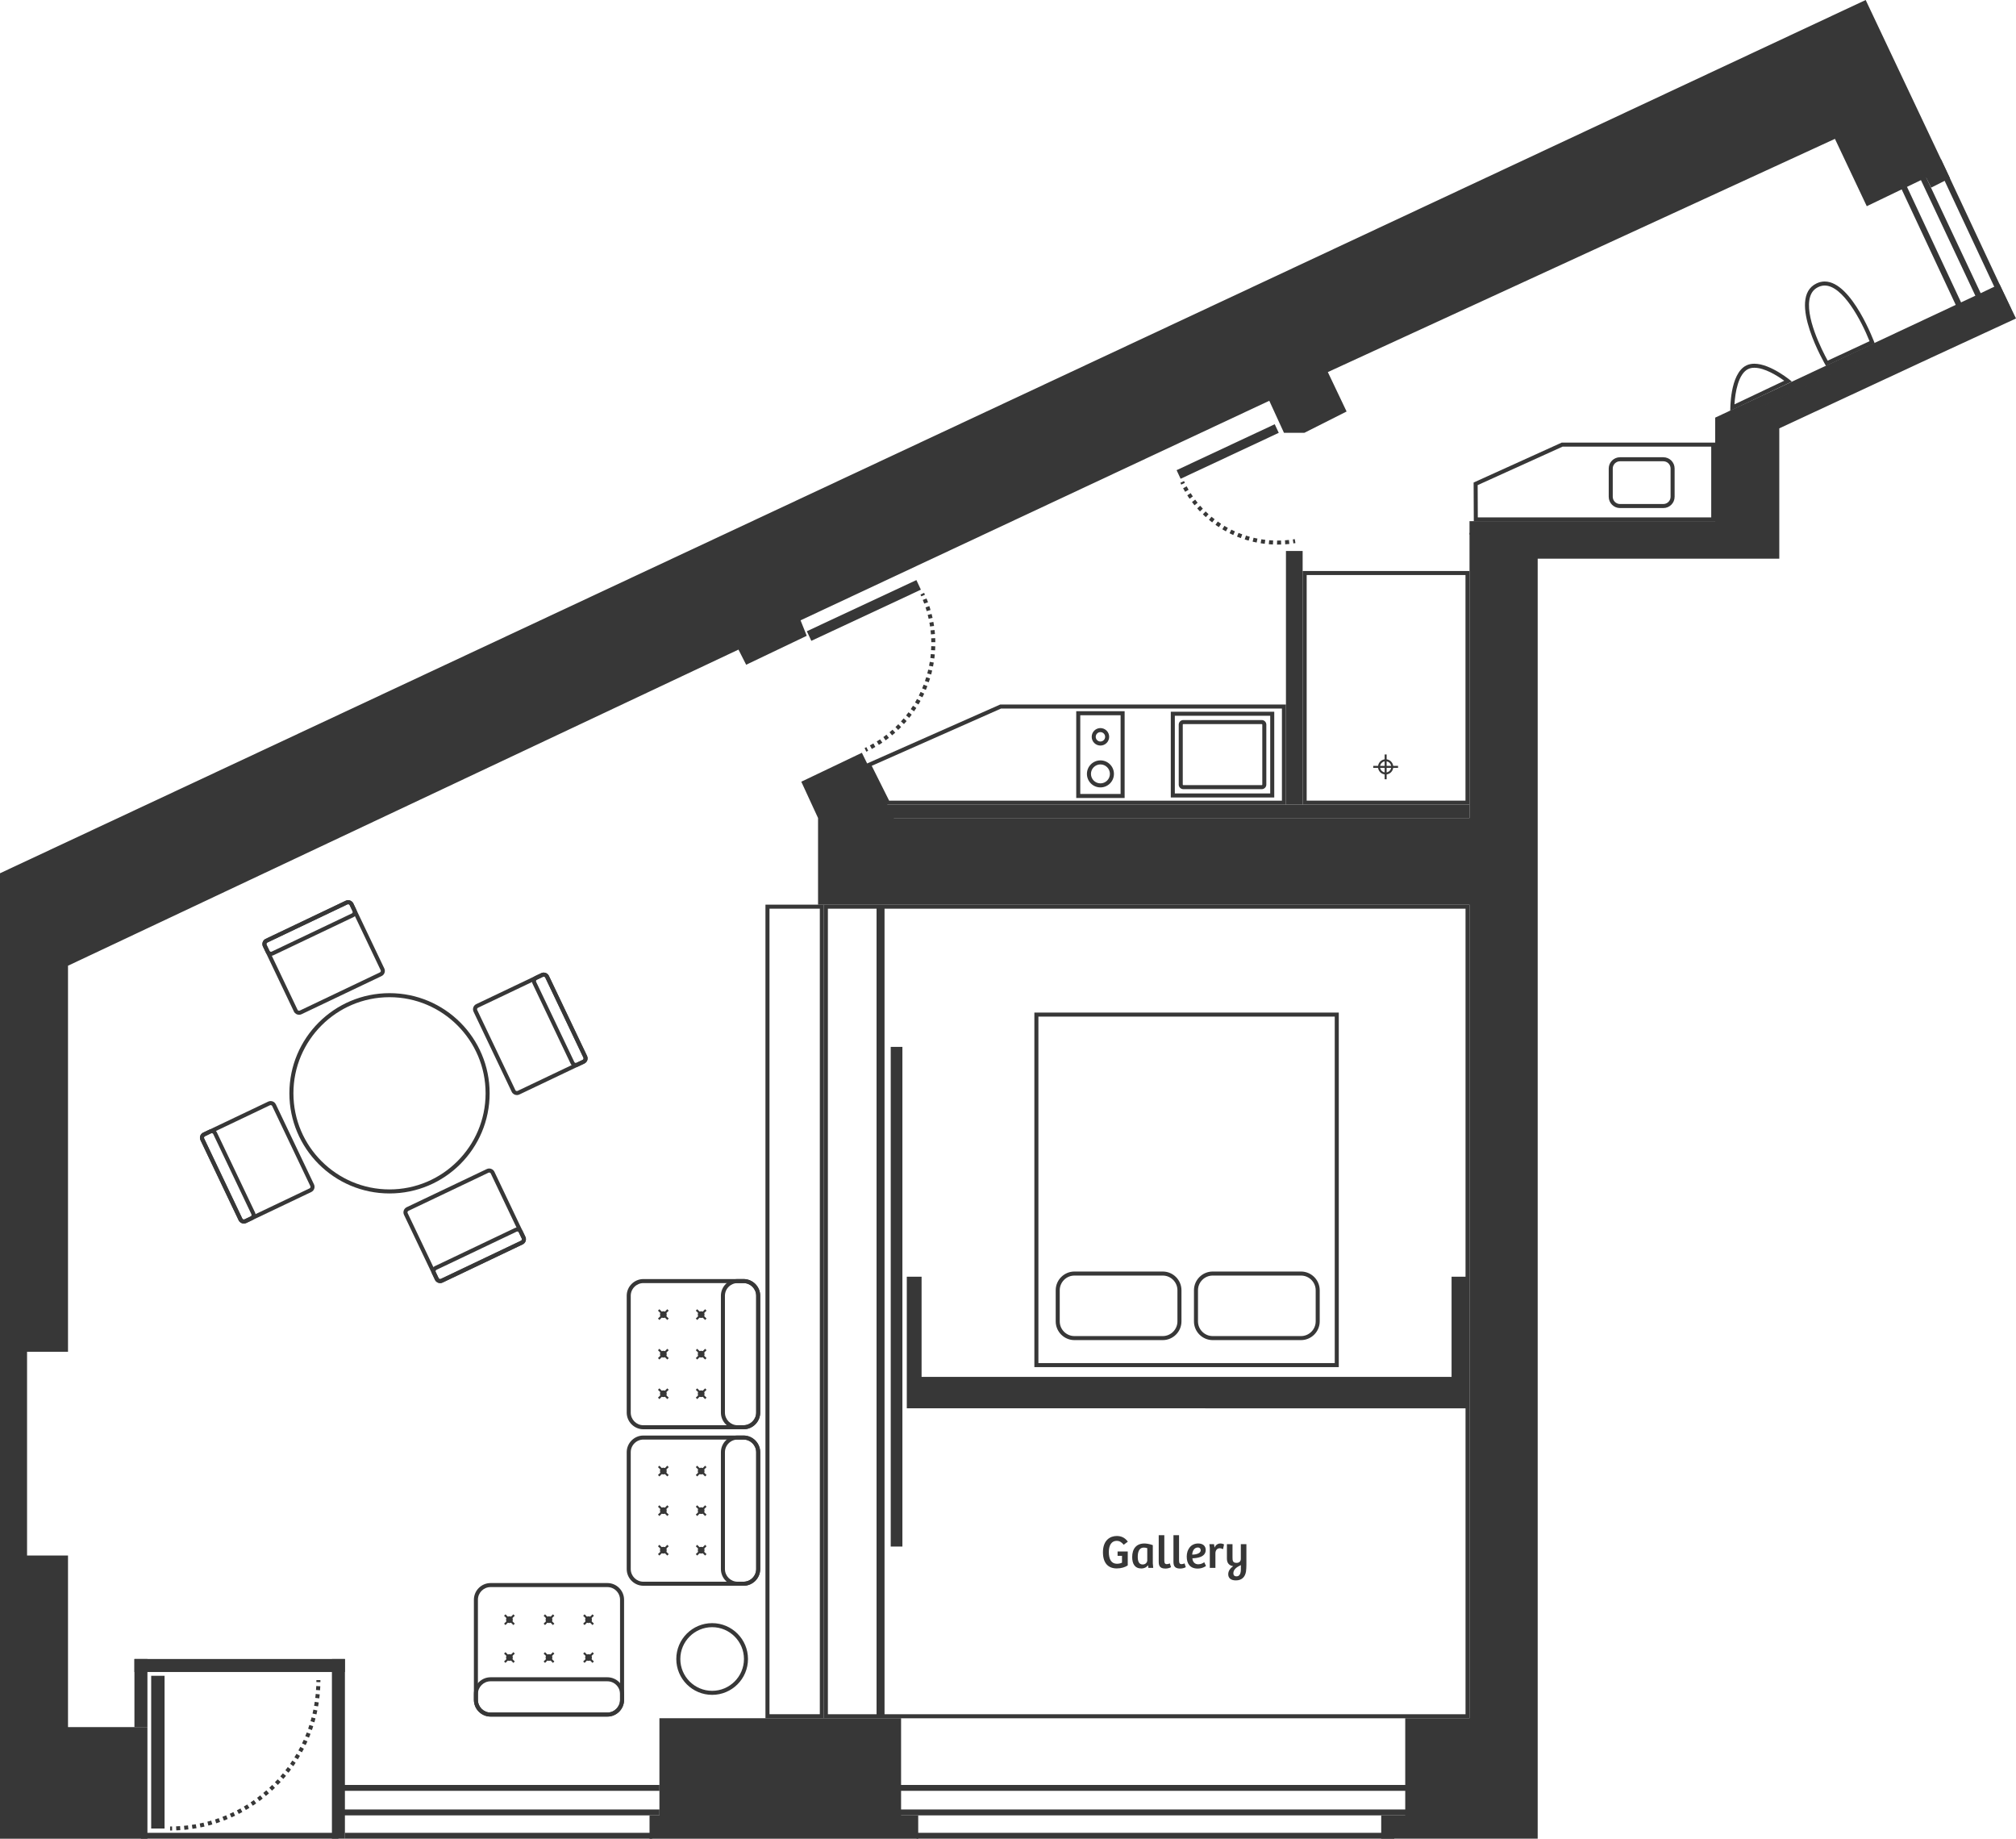 <!-- Generator: Adobe Illustrator 18.1.1, SVG Export Plug-In  -->
<svg version="1.1"
	 xmlns="http://www.w3.org/2000/svg" xmlns:xlink="http://www.w3.org/1999/xlink" xmlns:a="http://ns.adobe.com/AdobeSVGViewerExtensions/3.0/"
	 x="0px" y="0px" width="500px" height="455.932px" viewBox="0 0 500 455.932" enable-background="new 0 0 500 455.932"
	 xml:space="preserve">
<defs>
</defs>
<g>
	<path fill="#373737" d="M279.701,388.162c-0.642,0.444-1.634,0.747-2.72,0.747c-2.112,0-3.432-1.295-3.432-4.003
		c0-3.023,1.81-4.039,3.42-4.039c0.888,0,1.926,0.257,2.755,1.4l-1.027,0.771c-0.514-0.642-1.051-0.969-1.739-0.969
		c-1.214,0-1.949,1.004-1.949,2.743c0,1.833,0.607,2.941,2.031,2.941c0.455,0,1.004-0.128,1.237-0.28v-1.692h-1.098v-1.074h2.521
		V388.162z"/>
	<path fill="#373737" d="M285.916,387.649l0.104,1.121h-1.202l-0.082-0.619l-0.046-0.011c-0.362,0.524-0.957,0.781-1.6,0.781
		c-1.646,0-2.288-1.167-2.288-2.836c0-2.055,1.027-3.362,3.035-3.362c0.386,0,1.237,0.094,2.078,0.409V387.649z M284.538,383.891
		c-0.175-0.082-0.514-0.152-0.875-0.152c-1.109,0-1.482,1.039-1.482,2.3c0,0.969,0.233,1.891,1.214,1.891
		c0.724,0,1.144-0.514,1.144-1.016V383.891z"/>
	<path fill="#373737" d="M288.768,380.669v6.187c0,0.724,0.152,0.992,0.631,0.992c0.233,0,0.49-0.082,0.735-0.188l0.304,0.935
		c-0.315,0.198-0.888,0.35-1.39,0.35c-1.575,0-1.669-0.922-1.669-1.797v-6.479H288.768z"/>
	<path fill="#373737" d="M292.424,380.669v6.187c0,0.724,0.152,0.992,0.631,0.992c0.233,0,0.49-0.082,0.735-0.188l0.304,0.935
		c-0.315,0.198-0.888,0.35-1.39,0.35c-1.575,0-1.669-0.922-1.669-1.797v-6.479H292.424z"/>
	<path fill="#373737" d="M299.033,384.346c0,1.798-2.229,2.031-3.303,2.043c0.046,0.759,0.479,1.494,1.471,1.494
		c0.688,0,1.19-0.315,1.471-0.514l0.432,0.922c-0.187,0.163-0.957,0.653-2.055,0.653c-1.926,0-2.72-1.237-2.72-2.988
		c0-1.716,0.992-3.233,2.849-3.233C298.321,382.723,299.033,383.307,299.033,384.346z M297.096,383.715
		c-0.934,0-1.377,0.911-1.412,1.774c0.63,0.012,2.112-0.187,2.112-1.085C297.796,383.972,297.516,383.715,297.096,383.715z"/>
	<path fill="#373737" d="M301.441,388.77h-1.389v-4.926l-0.105-0.945h1.145l0.14,0.852c0.257-0.665,0.829-1.027,1.413-1.027
		c0.35,0,0.677,0.082,0.934,0.233l-0.245,1.18c-0.257-0.141-0.525-0.233-0.829-0.233c-0.63,0-1.039,0.502-1.062,1.179V388.77z"/>
	<path fill="#373737" d="M309.031,389.656c-0.222,1.401-1.062,2.219-2.521,2.219c-1.261,0-1.891-0.596-1.891-1.529
		c0-0.876,0.583-1.541,1.226-1.996c-0.957-0.141-1.553-0.724-1.553-1.892v-3.56h1.39v3.314c0,0.759,0.069,1.319,0.992,1.319
		c0.665,0,1.073-0.362,1.073-1.027v-3.606h1.378v5.136C309.125,388.466,309.09,389.272,309.031,389.656z M306.674,390.871
		c0.816,0,1.085-0.759,1.085-1.81v-0.98c-1.027,0.49-1.867,1.062-1.867,2.043C305.892,390.579,306.148,390.871,306.674,390.871z"/>
</g>
<path fill="#373737" d="M495.912,70.467l-5.217,2.492l1.057,2.213l-58.782,27.533v29.434h-68.506l0,70.7H221.705l-7.946-16.181
	l-15.025,7.175l4.157,9.006v21.489h161.573c0,65.335,0,201.722,0,201.722H348.52v24.091h-5.957v5.782h38.808V138.535l59.921,0
	V106.21l37.722-17.547L500,78.969L495.912,70.467z"/>
<polygon fill="#373737" points="163.548,426.059 223.481,426.059 223.481,450.15 227.732,450.15 227.732,455.932 161.095,455.932 
	161.095,450.15 163.548,450.15 "/>
<polygon fill="#373737" points="462.719,0 0,216.536 0.004,216.548 0,216.548 0,455.932 36.564,455.932 36.564,428.249 
	16.868,428.249 16.868,385.712 6.712,385.712 6.712,335.187 16.868,335.187 16.868,239.458 183.153,161.075 185.06,164.83 
	200.084,157.655 198.552,153.816 314.803,99.375 318.444,107.314 323.516,107.314 333.977,102.038 329.324,92.262 455.093,34.431 
	462.989,51.131 477.723,44.04 478.945,46.528 483.613,44.178 "/>
<rect x="33.34" y="411.367" fill="#373737" width="3.224" height="16.907"/>
<rect x="82.321" y="411.367" fill="#373737" width="3.224" height="44.556"/>
<rect x="33.34" y="411.367" fill="#373737" width="52.205" height="3.224"/>
<g>
	<g>
		<path fill="none" stroke="#373737" stroke-miterlimit="10" d="M214.65,185.934c0.151-0.071,0.302-0.142,0.451-0.215"/>
		<path fill="none" stroke="#373737" stroke-miterlimit="10" stroke-dasharray="0.995,0.995" d="M215.988,185.269
			c13.333-7.058,19.093-23.212,13.159-37.141"/>
		<path fill="none" stroke="#373737" stroke-miterlimit="10" d="M228.948,147.67c-0.068-0.152-0.137-0.304-0.208-0.455"/>
	</g>
</g>
<rect x="212.822" y="136.385" transform="matrix(0.423 0.906 -0.906 0.423 260.822 -106.671)" fill="#373737" width="2.627" height="29.99"/>
<g>
	<g>
		<path fill="none" stroke="#373737" stroke-miterlimit="10" d="M321.205,134.172c-0.165,0.028-0.329,0.054-0.494,0.079"/>
		<path fill="none" stroke="#373737" stroke-miterlimit="10" stroke-dasharray="0.999,0.999" d="M319.721,134.381
			c-10.493,1.166-21.02-4.161-26.077-13.987"/>
		<path fill="none" stroke="#373737" stroke-miterlimit="10" d="M293.419,119.947c-0.073-0.149-0.145-0.3-0.216-0.451"/>
	</g>
</g>
<rect x="303.283" y="98.426" transform="matrix(0.424 0.906 -0.906 0.424 276.735 -211.313)" fill="#373737" width="2.353" height="26.864"/>
<g>
	<g>
		<path fill="none" stroke="#373737" stroke-miterlimit="10" d="M78.969,416.602c0,0.167-0.001,0.334-0.003,0.5"/>
		<path fill="none" stroke="#373737" stroke-miterlimit="10" stroke-dasharray="0.996,0.996" d="M78.939,418.098
			c-0.767,19.294-16.393,34.768-35.752,35.289"/>
		<path fill="none" stroke="#373737" stroke-miterlimit="10" d="M42.688,453.397c-0.166,0.002-0.333,0.003-0.5,0.003"/>
	</g>
</g>
<rect x="37.497" y="415.531" fill="#373737" width="3.317" height="37.869"/>
<rect x="222.441" y="442.597" fill="#373737" width="126.305" height="1.46"/>
<rect x="227.344" y="454.463" fill="#373737" width="118.46" height="1.46"/>
<rect x="222.868" y="448.681" fill="#373737" width="125.878" height="1.46"/>
<rect x="85.324" y="442.597" fill="#373737" width="78.237" height="1.46"/>
<rect x="85.545" y="454.463" fill="#373737" width="76.191" height="1.46"/>
<rect x="34.952" y="454.463" fill="#373737" width="48.981" height="1.46"/>
<rect x="84.91" y="448.681" fill="#373737" width="78.651" height="1.46"/>
<polygon fill="#373737" points="491.992,75.326 433.37,102.706 433.37,132.548 364.464,132.548 364.464,129.22 425.392,129.22 
	425.392,103.556 491.018,72.804 "/>
<g>
	<path fill="#373737" d="M424.412,110.744v17.543H366.52l-0.037-7.996l21.071-9.547H424.412 M425.412,109.744h-38.073l-21.858,9.903
		l0.044,9.639h59.887V109.744L425.412,109.744z"/>
</g>
<g>
	<path fill="#373737" d="M363.463,142.586l0,55.942h-39.387v-55.942H363.463 M364.463,141.586h-41.387v57.942h41.387l0-0.058
		L364.463,141.586L364.463,141.586z"/>
</g>
<polygon fill="#373737" points="221.471,202.839 364.463,202.839 364.464,202.836 364.463,199.528 219.9,199.528 "/>
<polygon fill="#373737" points="318.937,199.528 323.076,199.528 323.076,199.466 323.076,136.62 318.937,136.62 "/>
<g>
	<circle fill="none" stroke="#373737" stroke-width="0.5" stroke-miterlimit="10" cx="343.661" cy="190.154" r="1.64"/>
	
		<line fill="none" stroke="#373737" stroke-width="0.5" stroke-miterlimit="10" x1="343.661" y1="187.08" x2="343.661" y2="193.228"/>
	
		<line fill="none" stroke="#373737" stroke-width="0.5" stroke-miterlimit="10" x1="340.587" y1="190.154" x2="346.735" y2="190.154"/>
</g>
<g>
	<path fill="#373737" d="M435.108,91.189L435.108,91.189c2.57,0,5.708,1.984,7.415,3.22l-12.347,5.853
		c0.168-2.936,0.95-7.595,3.413-8.762C434.023,91.294,434.535,91.189,435.108,91.189 M435.107,90.189
		c-0.687,0-1.346,0.122-1.947,0.407c-4.22,2-4.019,11.263-4.019,11.263l15.282-7.244C444.423,94.616,439.244,90.189,435.107,90.189
		L435.107,90.189z"/>
</g>
<g>
	<path fill="#373737" d="M452.556,70.802c4.473,0,9.04,8.585,11.123,13.801l-10.387,4.828c-1.437-2.627-5.789-11.175-4.35-15.866
		c0.346-1.128,1.009-1.911,2.027-2.392C451.491,70.927,452.025,70.802,452.556,70.802 M452.556,69.802
		c-0.662,0-1.335,0.146-2.014,0.468c-7.636,3.61,2.332,20.459,2.332,20.459l12.075-5.613
		C464.944,85.108,459.325,69.802,452.556,69.802L452.556,69.802z M464.949,85.116L464.949,85.116L464.949,85.116L464.949,85.116z"/>
</g>
<g>
	<path fill="#373737" d="M412.535,114.38c0.991,0,1.797,0.806,1.797,1.797v7.003c0,0.991-0.806,1.797-1.797,1.797h-10.749
		c-0.991,0-1.797-0.806-1.797-1.797v-7.003c0-0.991,0.806-1.797,1.797-1.797H412.535 M412.535,113.38h-10.749
		c-1.545,0-2.797,1.252-2.797,2.797v7.003c0,1.545,1.252,2.797,2.797,2.797h10.749c1.545,0,2.797-1.252,2.797-2.797v-7.003
		C415.332,114.632,414.08,113.38,412.535,113.38L412.535,113.38z"/>
</g>
<rect x="469.03" y="57.992" transform="matrix(0.424 0.905 -0.905 0.424 335.043 -409.522)" fill="#373737" width="41.091" height="1.46"/>
<polygon fill="#373737" points="492.609,79.035 474.624,40.843 475.947,40.226 493.932,78.417 "/>
<rect x="457.994" y="61.299" transform="matrix(0.424 0.906 -0.906 0.424 332.447 -398.591)" fill="#373737" width="43.094" height="1.46"/>
<g>
	<path fill="#373737" d="M317.937,175.696v22.832h-97.419l-4.316-8.634l32.072-14.199L317.937,175.696 M318.833,174.696l-70.771,0
		l-33.224,14.709l5.061,10.124h99.037v-24.832L318.833,174.696L318.833,174.696z"/>
</g>
<g>
	<path fill="#373737" d="M315.036,177.482v19.261h-23.66v-19.261H315.036 M316.036,176.482h-25.66v21.261h25.66V176.482
		L316.036,176.482z"/>
</g>
<g>
	<path fill="#373737" d="M312.934,179.544c0.071,0,0.134,0.063,0.134,0.134v14.869c0,0.071-0.063,0.134-0.134,0.134h-19.456
		c-0.071,0-0.134-0.063-0.134-0.134v-14.869c0-0.071,0.063-0.134,0.134-0.134H312.934 M312.934,178.544h-19.456
		c-0.624,0-1.134,0.51-1.134,1.134v14.869c0,0.624,0.51,1.134,1.134,1.134h19.456c0.624,0,1.134-0.51,1.134-1.134v-14.869
		C314.068,179.054,313.558,178.544,312.934,178.544L312.934,178.544z"/>
</g>
<g>
	<path fill="#373737" d="M277.925,177.351v19.521h-10.002v-19.521L277.925,177.351 M278.913,176.351l-11.99,0v21.521h12.002v-21.521
		L278.913,176.351L278.913,176.351z"/>
</g>
<g>
	<path fill="#373737" d="M272.924,189.545c1.296,0,2.35,1.054,2.35,2.35s-1.054,2.35-2.35,2.35s-2.35-1.054-2.35-2.35
		S271.628,189.545,272.924,189.545 M272.924,188.545c-1.85,0-3.35,1.5-3.35,3.35c0,1.85,1.5,3.35,3.35,3.35
		c1.85,0,3.35-1.5,3.35-3.35C276.274,190.045,274.774,188.545,272.924,188.545L272.924,188.545z"/>
</g>
<g>
	<path fill="#373737" d="M272.924,181.537c0.643,0,1.165,0.523,1.165,1.165s-0.523,1.165-1.165,1.165s-1.165-0.523-1.165-1.165
		S272.281,181.537,272.924,181.537 M272.924,180.537c-1.196,0-2.165,0.969-2.165,2.165s0.969,2.165,2.165,2.165
		s2.165-0.969,2.165-2.165S274.12,180.537,272.924,180.537L272.924,180.537z"/>
</g>
<g>
	<path fill="#373737" d="M363.476,225.318l-0.001,199.742H219.379l0.001-199.742H363.476 M364.476,224.318H218.38l-0.001,201.742
		h146.096L364.476,224.318L364.476,224.318z"/>
</g>
<g>
	<rect x="220.913" y="259.586" fill="#373737" width="2.897" height="123.899"/>
</g>
<g>
	<path fill="#373737" d="M203.33,225.318l0,199.742h-12.485l0-199.742H203.33 M204.33,224.318h-14.485l0,201.742h14.485
		L204.33,224.318L204.33,224.318z"/>
</g>
<g>
	<path fill="#373737" d="M217.401,225.318l0,199.742h-12.072l0-199.742H217.401 M218.401,224.318H204.33l0,201.742h14.072
		L218.401,224.318L218.401,224.318z"/>
</g>
<g>
	<polygon fill="#373737" points="360.013,316.58 360.013,341.412 228.567,341.412 228.567,316.58 224.899,316.58 224.899,349.206 
		363.681,349.207 363.681,316.58 	"/>
</g>
<rect x="257.041" y="251.579" fill="none" stroke="#373737" stroke-miterlimit="10" width="74.497" height="86.913"/>
<path fill="none" stroke="#373737" stroke-miterlimit="10" d="M266.472,315.791l21.912,0c2.276,0,4.139,1.862,4.139,4.139v7.725
	c0,2.276-1.862,4.139-4.139,4.139l-21.912,0c-2.276,0-4.139-1.862-4.139-4.139v-7.725
	C262.333,317.653,264.196,315.791,266.472,315.791z"/>
<path fill="none" stroke="#373737" stroke-miterlimit="10" d="M300.76,315.791l21.912,0c2.276,0,4.139,1.862,4.139,4.139v7.725
	c0,2.276-1.862,4.139-4.139,4.139l-21.912,0c-2.276,0-4.139-1.862-4.139-4.139v-7.725
	C296.622,317.653,298.484,315.791,300.76,315.791z"/>
<g>
	<g>
		<path fill="#373737" d="M134.855,242.161c0.128,0,0.294,0.063,0.378,0.238l9.461,19.859c0.099,0.208,0.01,0.457-0.197,0.556
			l-16.123,7.681c-0.057,0.027-0.117,0.041-0.179,0.041c-0.128,0-0.294-0.063-0.378-0.238l-9.461-19.859
			c-0.065-0.136-0.038-0.258-0.017-0.319c0.022-0.061,0.078-0.173,0.214-0.237l16.123-7.681
			C134.733,242.175,134.793,242.161,134.855,242.161 M134.854,241.161c-0.204,0-0.412,0.044-0.609,0.138l-16.123,7.681
			c-0.707,0.337-1.007,1.182-0.67,1.889l9.461,19.859c0.243,0.51,0.751,0.808,1.28,0.808c0.204,0,0.412-0.044,0.609-0.138
			l16.123-7.681c0.707-0.337,1.007-1.182,0.67-1.889l-9.461-19.859C135.892,241.459,135.384,241.161,134.854,241.161
			L134.854,241.161z"/>
	</g>
	<g>
		<path fill="#373737" d="M134.855,242.161c0.128,0,0.294,0.063,0.378,0.238l9.461,19.859c0.099,0.208,0.01,0.457-0.197,0.556
			l-1.502,0.716c-0.057,0.027-0.117,0.041-0.178,0.041c-0.128,0-0.294-0.063-0.378-0.238l-9.461-19.859
			c-0.099-0.208-0.01-0.457,0.197-0.556l1.502-0.716C134.733,242.175,134.793,242.161,134.855,242.161 M134.854,241.161
			c-0.204,0-0.412,0.044-0.609,0.138l-1.502,0.716c-0.707,0.337-1.007,1.182-0.67,1.889l9.461,19.859
			c0.243,0.51,0.751,0.808,1.281,0.808c0.204,0,0.412-0.044,0.609-0.138l1.502-0.716c0.707-0.337,1.007-1.182,0.67-1.889
			l-9.461-19.859C135.892,241.459,135.384,241.161,134.854,241.161L134.854,241.161z"/>
	</g>
</g>
<g>
	<g>
		<path fill="#373737" d="M67.131,274.017c0.128,0,0.294,0.063,0.378,0.238l9.461,19.859c0.099,0.208,0.01,0.457-0.197,0.556
			l-16.123,7.681c-0.057,0.027-0.117,0.041-0.179,0.041c-0.128,0-0.294-0.063-0.378-0.238l-9.461-19.859
			c-0.099-0.208-0.01-0.457,0.197-0.556l16.123-7.681C67.01,274.031,67.07,274.017,67.131,274.017 M67.131,273.017
			c-0.204,0-0.412,0.044-0.609,0.138L50.4,280.836c-0.707,0.337-1.007,1.182-0.67,1.889l9.461,19.859
			c0.243,0.51,0.751,0.808,1.281,0.808c0.204,0,0.412-0.044,0.609-0.138l16.123-7.681c0.707-0.337,1.007-1.182,0.67-1.889
			l-9.461-19.859C68.169,273.315,67.661,273.017,67.131,273.017L67.131,273.017z"/>
	</g>
	<g>
		<path fill="#373737" d="M52.511,280.982c0.128,0,0.294,0.063,0.378,0.238l9.461,19.859c0.065,0.136,0.038,0.258,0.017,0.319
			c-0.022,0.061-0.078,0.173-0.214,0.237l-1.502,0.716c-0.057,0.027-0.117,0.041-0.178,0.041c-0.128,0-0.294-0.063-0.378-0.238
			l-9.461-19.859c-0.065-0.136-0.038-0.258-0.017-0.319c0.022-0.061,0.078-0.173,0.214-0.237l1.502-0.716
			C52.389,280.996,52.449,280.982,52.511,280.982 M52.51,279.982c-0.204,0-0.412,0.044-0.609,0.138l-1.502,0.716
			c-0.707,0.337-1.007,1.182-0.67,1.889l9.461,19.859c0.243,0.51,0.751,0.808,1.281,0.808c0.204,0,0.412-0.044,0.609-0.138
			l1.502-0.716c0.707-0.337,1.007-1.182,0.67-1.889l-9.461-19.859C53.548,280.281,53.04,279.982,52.51,279.982L52.51,279.982z"/>
	</g>
</g>
<g>
	<g>
		<path fill="#373737" d="M121.338,290.74c0.128,0,0.294,0.063,0.378,0.238l7.681,16.123c0.065,0.136,0.038,0.258,0.017,0.319
			c-0.022,0.061-0.078,0.173-0.214,0.237l-19.859,9.461c-0.057,0.027-0.117,0.041-0.178,0.041c-0.128,0-0.294-0.063-0.378-0.238
			l-7.681-16.123c-0.065-0.136-0.038-0.258-0.017-0.319c0.022-0.061,0.078-0.173,0.214-0.237l19.859-9.461
			C121.216,290.754,121.277,290.74,121.338,290.74 M121.338,289.74c-0.204,0-0.412,0.044-0.609,0.138l-19.859,9.461
			c-0.707,0.337-1.007,1.182-0.67,1.889l7.681,16.123c0.243,0.51,0.751,0.808,1.281,0.808c0.204,0,0.412-0.044,0.609-0.138
			l19.859-9.461c0.707-0.337,1.007-1.182,0.67-1.889l-7.681-16.123C122.376,290.038,121.868,289.74,121.338,289.74L121.338,289.74z"
			/>
	</g>
	<g>
		<path fill="#373737" d="M128.304,305.361c0.128,0,0.294,0.063,0.378,0.238l0.716,1.502c0.099,0.208,0.01,0.457-0.197,0.556
			l-19.859,9.461c-0.057,0.027-0.117,0.041-0.178,0.041c-0.128,0-0.294-0.063-0.378-0.238l-0.716-1.502
			c-0.099-0.208-0.01-0.457,0.197-0.556l19.859-9.461C128.182,305.375,128.242,305.361,128.304,305.361 M128.304,304.361
			c-0.204,0-0.412,0.044-0.609,0.138l-19.859,9.461c-0.707,0.337-1.007,1.182-0.67,1.889l0.716,1.502
			c0.243,0.51,0.751,0.808,1.281,0.808c0.204,0,0.412-0.044,0.609-0.138l19.859-9.461c0.707-0.337,1.007-1.182,0.67-1.889
			l-0.716-1.502C129.341,304.659,128.833,304.361,128.304,304.361L128.304,304.361z"/>
	</g>
</g>
<g>
	<g>
		<path fill="#373737" d="M86.35,224.206c0.128,0,0.294,0.063,0.378,0.238l7.681,16.123c0.065,0.136,0.038,0.258,0.017,0.319
			c-0.022,0.061-0.078,0.173-0.214,0.237l-19.859,9.461c-0.057,0.027-0.117,0.041-0.179,0.041c-0.128,0-0.294-0.063-0.378-0.238
			l-7.681-16.123c-0.099-0.208-0.01-0.457,0.197-0.556l19.859-9.461C86.229,224.22,86.289,224.206,86.35,224.206 M86.35,223.206
			c-0.204,0-0.412,0.044-0.609,0.138l-19.859,9.461c-0.707,0.337-1.007,1.182-0.67,1.889l7.681,16.123
			c0.243,0.51,0.751,0.808,1.281,0.808c0.204,0,0.412-0.044,0.609-0.138l19.859-9.461c0.707-0.337,1.007-1.182,0.67-1.889
			l-7.681-16.123C87.388,223.504,86.88,223.206,86.35,223.206L86.35,223.206z"/>
	</g>
	<g>
		<path fill="#373737" d="M86.35,224.206c0.128,0,0.294,0.063,0.378,0.238l0.716,1.502c0.099,0.208,0.01,0.457-0.197,0.556
			l-19.859,9.461c-0.057,0.027-0.117,0.041-0.178,0.041c-0.128,0-0.294-0.063-0.378-0.238l-0.716-1.502
			c-0.099-0.208-0.01-0.457,0.197-0.556l19.859-9.461C86.229,224.22,86.289,224.206,86.35,224.206 M86.35,223.206
			c-0.204,0-0.412,0.044-0.609,0.138l-19.859,9.461c-0.707,0.337-1.007,1.182-0.67,1.889l0.716,1.502
			c0.243,0.51,0.751,0.808,1.281,0.808c0.204,0,0.412-0.044,0.609-0.138l19.859-9.461c0.707-0.337,1.007-1.182,0.67-1.889
			l-0.716-1.502C87.388,223.504,86.88,223.206,86.35,223.206L86.35,223.206z"/>
	</g>
</g>
<g>
	<path fill="#373737" d="M96.605,247.265c13.141,0,23.832,10.691,23.832,23.832s-10.691,23.832-23.832,23.832
		s-23.832-10.691-23.832-23.832S83.464,247.265,96.605,247.265 M96.605,246.265c-13.715,0-24.832,11.118-24.832,24.832
		c0,13.715,11.118,24.832,24.832,24.832s24.832-11.118,24.832-24.832C121.438,257.382,110.32,246.265,96.605,246.265L96.605,246.265
		z"/>
</g>
<g>
	<g>
		<circle fill="#373737" cx="145.966" cy="411.002" r="0.833"/>
		
			<line fill="none" stroke="#373737" stroke-width="0.5" stroke-miterlimit="10" x1="144.811" y1="412.156" x2="147.12" y2="409.847"/>
		
			<line fill="none" stroke="#373737" stroke-width="0.5" stroke-miterlimit="10" x1="144.811" y1="409.847" x2="147.12" y2="412.156"/>
	</g>
	<g>
		<circle fill="#373737" cx="136.156" cy="411.002" r="0.833"/>
		
			<line fill="none" stroke="#373737" stroke-width="0.5" stroke-miterlimit="10" x1="135.002" y1="412.156" x2="137.311" y2="409.847"/>
		
			<line fill="none" stroke="#373737" stroke-width="0.5" stroke-miterlimit="10" x1="135.002" y1="409.847" x2="137.311" y2="412.156"/>
	</g>
	<g>
		<circle fill="#373737" cx="126.346" cy="411.002" r="0.833"/>
		
			<line fill="none" stroke="#373737" stroke-width="0.5" stroke-miterlimit="10" x1="125.192" y1="412.156" x2="127.501" y2="409.847"/>
		
			<line fill="none" stroke="#373737" stroke-width="0.5" stroke-miterlimit="10" x1="125.192" y1="409.847" x2="127.501" y2="412.156"/>
	</g>
	<g>
		<circle fill="#373737" cx="145.966" cy="401.62" r="0.833"/>
		
			<line fill="none" stroke="#373737" stroke-width="0.5" stroke-miterlimit="10" x1="144.811" y1="402.775" x2="147.12" y2="400.466"/>
		
			<line fill="none" stroke="#373737" stroke-width="0.5" stroke-miterlimit="10" x1="144.811" y1="400.466" x2="147.12" y2="402.775"/>
	</g>
	<g>
		<circle fill="#373737" cx="136.156" cy="401.62" r="0.833"/>
		
			<line fill="none" stroke="#373737" stroke-width="0.5" stroke-miterlimit="10" x1="135.002" y1="402.775" x2="137.311" y2="400.466"/>
		
			<line fill="none" stroke="#373737" stroke-width="0.5" stroke-miterlimit="10" x1="135.002" y1="400.466" x2="137.311" y2="402.775"/>
	</g>
	<g>
		<circle fill="#373737" cx="126.346" cy="401.62" r="0.833"/>
		
			<line fill="none" stroke="#373737" stroke-width="0.5" stroke-miterlimit="10" x1="125.192" y1="402.775" x2="127.501" y2="400.466"/>
		
			<line fill="none" stroke="#373737" stroke-width="0.5" stroke-miterlimit="10" x1="125.192" y1="400.466" x2="127.501" y2="402.775"/>
	</g>
	<g>
		<path fill="#373737" d="M150.642,393.536c0.834,0,1.621,0.328,2.216,0.923c0.595,0.595,0.923,1.382,0.923,2.216l0,24.832
			c0,1.731-1.408,3.139-3.139,3.139h-28.971c-1.731,0-3.139-1.408-3.139-3.139l0-24.832c0-1.731,1.408-3.139,3.139-3.139H150.642
			 M150.642,392.536h-28.971c-2.276,0-4.139,1.862-4.139,4.139l0,24.832c0,2.276,1.862,4.139,4.139,4.139h28.971
			c2.276,0,4.139-1.862,4.139-4.139l0-24.832C154.78,394.398,152.918,392.536,150.642,392.536L150.642,392.536z"/>
	</g>
	<g>
		<path fill="#373737" d="M150.642,416.897c0.834,0,1.621,0.328,2.216,0.923c0.595,0.595,0.923,1.382,0.923,2.216l0,1.472
			c0,1.731-1.408,3.139-3.139,3.139h-28.971c-1.731,0-3.139-1.408-3.139-3.139l0-1.472c0-1.731,1.408-3.139,3.139-3.139H150.642
			 M150.642,415.897h-28.971c-2.276,0-4.139,1.862-4.139,4.139l0,1.472c0,2.276,1.862,4.139,4.139,4.139h28.971
			c2.276,0,4.139-1.862,4.139-4.139l0-1.472C154.78,417.759,152.918,415.897,150.642,415.897L150.642,415.897z"/>
	</g>
</g>
<g>
	<g>
		<circle fill="#373737" cx="173.9" cy="364.77" r="0.833"/>
		
			<line fill="none" stroke="#373737" stroke-width="0.5" stroke-miterlimit="10" x1="175.055" y1="365.924" x2="172.746" y2="363.615"/>
		
			<line fill="none" stroke="#373737" stroke-width="0.5" stroke-miterlimit="10" x1="172.746" y1="365.924" x2="175.055" y2="363.615"/>
	</g>
	<g>
		<circle fill="#373737" cx="173.9" cy="374.579" r="0.833"/>
		
			<line fill="none" stroke="#373737" stroke-width="0.5" stroke-miterlimit="10" x1="175.055" y1="375.734" x2="172.746" y2="373.425"/>
		
			<line fill="none" stroke="#373737" stroke-width="0.5" stroke-miterlimit="10" x1="172.746" y1="375.734" x2="175.055" y2="373.425"/>
	</g>
	<g>
		<circle fill="#373737" cx="173.9" cy="384.389" r="0.833"/>
		
			<line fill="none" stroke="#373737" stroke-width="0.5" stroke-miterlimit="10" x1="175.055" y1="385.544" x2="172.746" y2="383.234"/>
		
			<line fill="none" stroke="#373737" stroke-width="0.5" stroke-miterlimit="10" x1="172.746" y1="385.544" x2="175.055" y2="383.234"/>
	</g>
	<g>
		<circle fill="#373737" cx="164.519" cy="364.77" r="0.833"/>
		
			<line fill="none" stroke="#373737" stroke-width="0.5" stroke-miterlimit="10" x1="165.674" y1="365.924" x2="163.364" y2="363.615"/>
		
			<line fill="none" stroke="#373737" stroke-width="0.5" stroke-miterlimit="10" x1="163.364" y1="365.924" x2="165.674" y2="363.615"/>
	</g>
	<g>
		<circle fill="#373737" cx="164.519" cy="374.579" r="0.833"/>
		
			<line fill="none" stroke="#373737" stroke-width="0.5" stroke-miterlimit="10" x1="165.674" y1="375.734" x2="163.364" y2="373.425"/>
		
			<line fill="none" stroke="#373737" stroke-width="0.5" stroke-miterlimit="10" x1="163.364" y1="375.734" x2="165.674" y2="373.425"/>
	</g>
	<g>
		<circle fill="#373737" cx="164.519" cy="384.389" r="0.833"/>
		
			<line fill="none" stroke="#373737" stroke-width="0.5" stroke-miterlimit="10" x1="165.674" y1="385.544" x2="163.364" y2="383.234"/>
		
			<line fill="none" stroke="#373737" stroke-width="0.5" stroke-miterlimit="10" x1="163.364" y1="385.544" x2="165.674" y2="383.234"/>
	</g>
	<g>
		<path fill="#373737" d="M159.573,356.955l24.832,0c1.731,0,3.139,1.408,3.139,3.139v28.971c0,0.834-0.328,1.621-0.923,2.216
			s-1.382,0.923-2.216,0.923l-24.832,0c-1.731,0-3.139-1.408-3.139-3.139v-28.971c0-0.834,0.328-1.621,0.923-2.216
			S158.74,356.955,159.573,356.955 M159.573,355.955c-2.276,0-4.139,1.862-4.139,4.139v28.971c0,2.276,1.862,4.139,4.139,4.139
			l24.832,0c2.276,0,4.139-1.862,4.139-4.139v-28.971c0-2.276-1.862-4.139-4.139-4.139L159.573,355.955L159.573,355.955z"/>
	</g>
	<g>
		<path fill="#373737" d="M182.934,356.955L182.934,356.955l1.472,0c1.731,0,3.139,1.408,3.139,3.139v28.971
			c0,0.834-0.328,1.621-0.923,2.216s-1.382,0.923-2.216,0.923l-1.472,0c-1.731,0-3.139-1.408-3.139-3.139v-28.971
			c0-0.834,0.328-1.621,0.923-2.216S182.1,356.955,182.934,356.955 M182.934,355.955c-2.276,0-4.139,1.862-4.139,4.139v28.971
			c0,2.276,1.862,4.139,4.139,4.139l1.472,0c2.276,0,4.139-1.862,4.139-4.139v-28.971c0-2.276-1.862-4.139-4.139-4.139
			L182.934,355.955L182.934,355.955z"/>
	</g>
</g>
<g>
	<g>
		<circle fill="#373737" cx="173.9" cy="325.97" r="0.833"/>
		
			<line fill="none" stroke="#373737" stroke-width="0.5" stroke-miterlimit="10" x1="175.055" y1="327.124" x2="172.746" y2="324.815"/>
		
			<line fill="none" stroke="#373737" stroke-width="0.5" stroke-miterlimit="10" x1="172.746" y1="327.124" x2="175.055" y2="324.815"/>
	</g>
	<g>
		<circle fill="#373737" cx="173.9" cy="335.779" r="0.833"/>
		
			<line fill="none" stroke="#373737" stroke-width="0.5" stroke-miterlimit="10" x1="175.055" y1="336.934" x2="172.746" y2="334.625"/>
		
			<line fill="none" stroke="#373737" stroke-width="0.5" stroke-miterlimit="10" x1="172.746" y1="336.934" x2="175.055" y2="334.625"/>
	</g>
	<g>
		<circle fill="#373737" cx="173.9" cy="345.589" r="0.833"/>
		
			<line fill="none" stroke="#373737" stroke-width="0.5" stroke-miterlimit="10" x1="175.055" y1="346.743" x2="172.746" y2="344.434"/>
		
			<line fill="none" stroke="#373737" stroke-width="0.5" stroke-miterlimit="10" x1="172.746" y1="346.743" x2="175.055" y2="344.434"/>
	</g>
	<g>
		<circle fill="#373737" cx="164.519" cy="325.97" r="0.833"/>
		
			<line fill="none" stroke="#373737" stroke-width="0.5" stroke-miterlimit="10" x1="165.674" y1="327.124" x2="163.364" y2="324.815"/>
		
			<line fill="none" stroke="#373737" stroke-width="0.5" stroke-miterlimit="10" x1="163.364" y1="327.124" x2="165.674" y2="324.815"/>
	</g>
	<g>
		<circle fill="#373737" cx="164.519" cy="335.779" r="0.833"/>
		
			<line fill="none" stroke="#373737" stroke-width="0.5" stroke-miterlimit="10" x1="165.674" y1="336.934" x2="163.364" y2="334.625"/>
		
			<line fill="none" stroke="#373737" stroke-width="0.5" stroke-miterlimit="10" x1="163.364" y1="336.934" x2="165.674" y2="334.625"/>
	</g>
	<g>
		<circle fill="#373737" cx="164.519" cy="345.589" r="0.833"/>
		
			<line fill="none" stroke="#373737" stroke-width="0.5" stroke-miterlimit="10" x1="165.674" y1="346.743" x2="163.364" y2="344.434"/>
		
			<line fill="none" stroke="#373737" stroke-width="0.5" stroke-miterlimit="10" x1="163.364" y1="346.743" x2="165.674" y2="344.434"/>
	</g>
	<g>
		<path fill="#373737" d="M159.573,318.155l24.832,0c1.731,0,3.139,1.408,3.139,3.139v28.971c0,1.731-1.408,3.139-3.139,3.139
			l-24.832,0c-1.731,0-3.139-1.408-3.139-3.139v-28.971c0-0.834,0.328-1.621,0.923-2.216
			C157.953,318.483,158.74,318.155,159.573,318.155 M159.573,317.155c-2.276,0-4.139,1.862-4.139,4.139v28.971
			c0,2.276,1.862,4.139,4.139,4.139l24.832,0c2.276,0,4.139-1.862,4.139-4.139v-28.971c0-2.276-1.862-4.139-4.139-4.139
			L159.573,317.155L159.573,317.155z"/>
	</g>
	<g>
		<path fill="#373737" d="M182.934,318.155L182.934,318.155l1.472,0c1.731,0,3.139,1.408,3.139,3.139v28.971
			c0,1.731-1.408,3.139-3.139,3.139l-1.472,0c-1.731,0-3.139-1.408-3.139-3.139v-28.971c0-0.834,0.328-1.621,0.923-2.216
			C181.314,318.483,182.1,318.155,182.934,318.155 M182.934,317.155c-2.276,0-4.139,1.862-4.139,4.139v28.971
			c0,2.276,1.862,4.139,4.139,4.139l1.472,0c2.276,0,4.139-1.862,4.139-4.139v-28.971c0-2.276-1.862-4.139-4.139-4.139
			L182.934,317.155L182.934,317.155z"/>
	</g>
</g>
<g>
	<path fill="#373737" d="M176.623,403.476c4.351,0,7.891,3.54,7.891,7.891s-3.54,7.891-7.891,7.891s-7.891-3.54-7.891-7.891
		S172.272,403.476,176.623,403.476 M176.623,402.476c-4.91,0-8.891,3.98-8.891,8.891c0,4.91,3.98,8.891,8.891,8.891
		c4.91,0,8.891-3.98,8.891-8.891C185.514,406.457,181.533,402.476,176.623,402.476L176.623,402.476z"/>
</g>
</svg>